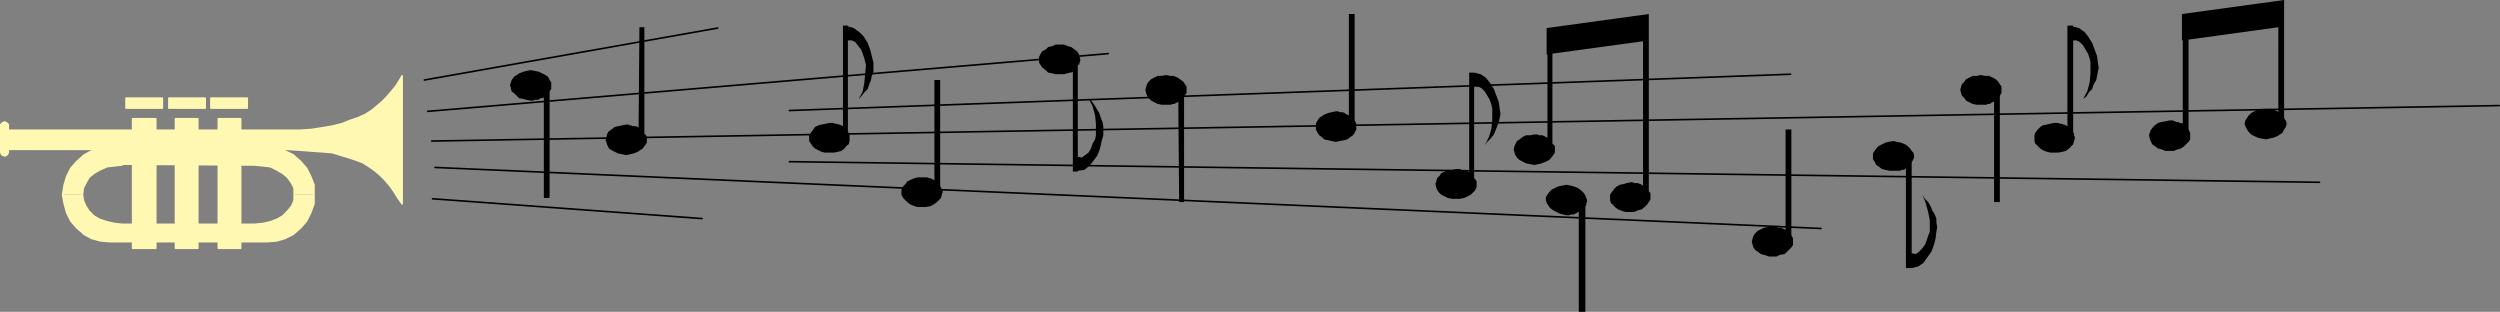 <?xml version="1.0" encoding="UTF-8" standalone="no"?>
<svg
   version="1.0"
   width="129.724mm"
   height="16.178mm"
   id="svg42"
   sodipodi:docname="Musical Notes 05.wmf"
   xmlns:inkscape="http://www.inkscape.org/namespaces/inkscape"
   xmlns:sodipodi="http://sodipodi.sourceforge.net/DTD/sodipodi-0.dtd"
   xmlns="http://www.w3.org/2000/svg"
   xmlns:svg="http://www.w3.org/2000/svg">
  <rect width="100%" height="100%" fill="#808080" stroke="none"/>
  <sodipodi:namedview
     id="namedview42"
     pagecolor="#ffffff"
     bordercolor="#000000"
     borderopacity="0.25"
     inkscape:showpageshadow="2"
     inkscape:pageopacity="0.0"
     inkscape:pagecheckerboard="0"
     inkscape:deskcolor="#d1d1d1"
     inkscape:document-units="mm" />
  <defs
     id="defs1">
    <pattern
       id="WMFhbasepattern"
       patternUnits="userSpaceOnUse"
       width="6"
       height="6"
       x="0"
       y="0" />
  </defs>
  <path
     style="fill:#fff8b3;fill-opacity:1;fill-rule:evenodd;stroke:none"
     d="m 12.282,38.175 0.323,-1.941 0.485,-1.618 0.808,-1.618 1.131,-1.294 1.454,-1.294 1.454,-0.809 1.778,-0.485 1.939,-0.162 h 30.704 l 1.939,0.162 1.616,0.485 1.616,0.809 1.454,1.294 1.131,1.294 0.808,1.618 0.646,1.618 v 1.941 H 57.691 V 36.881 L 57.206,35.911 56.398,34.778 55.429,33.97 54.298,33.322 53.005,32.675 51.55,32.514 49.934,32.352 H 23.917 l -1.454,0.162 -1.454,0.162 -1.454,0.647 -1.131,0.647 -0.97,0.809 -0.646,1.132 -0.485,0.971 -0.162,1.294 h -3.878 z"
     id="path1" />
  <path
     style="fill:#fff8b3;fill-opacity:1;fill-rule:evenodd;stroke:none"
     d="m 12.282,38.175 0.323,1.779 0.485,1.779 0.808,1.618 1.131,1.294 1.454,1.294 1.454,0.809 1.778,0.485 1.939,0.162 h 30.704 l 1.939,-0.162 1.616,-0.485 1.616,-0.809 1.454,-1.294 1.131,-1.294 0.808,-1.618 0.646,-1.779 v -1.779 h -3.878 v 1.132 l -0.485,1.132 -0.808,0.971 -0.97,0.971 -1.131,0.647 -1.293,0.485 -1.454,0.324 -1.616,0.162 H 23.917 l -1.454,-0.162 -1.454,-0.324 -1.454,-0.485 -1.131,-0.647 -0.97,-0.971 -0.646,-0.971 -0.485,-1.132 -0.162,-1.132 h -3.878 z"
     id="path2" />
  <path
     style="fill:none;stroke:#fff8b3;stroke-width:0.323px;stroke-linecap:round;stroke-linejoin:round;stroke-miterlimit:4;stroke-dasharray:none;stroke-opacity:1"
     d="m 21.493,28.955 h 30.866 l 1.939,0.162 1.616,0.485 1.616,0.809 1.454,1.294 1.131,1.294 0.808,1.618 0.646,1.618 v 1.941 1.779 l -0.646,1.779 -0.808,1.618 -1.131,1.294 -1.454,1.294 -1.616,0.809 -1.616,0.485 -1.939,0.162 H 21.654 l -1.939,-0.162 -1.778,-0.485 -1.454,-0.809 -1.454,-1.294 -1.131,-1.294 -0.808,-1.618 -0.485,-1.779 -0.323,-1.779 0.323,-1.941 0.485,-1.618 0.808,-1.618 1.131,-1.294 1.454,-1.294 1.454,-0.809 1.778,-0.485 1.939,-0.162"
     id="path3" />
  <path
     style="fill:none;stroke:#fff8b3;stroke-width:0.323px;stroke-linecap:round;stroke-linejoin:round;stroke-miterlimit:4;stroke-dasharray:none;stroke-opacity:1"
     d="m 23.917,32.19 26.018,0.162 1.616,0.162 1.454,0.162 1.293,0.647 1.131,0.647 0.97,0.809 0.808,1.132 0.485,0.971 v 1.294 1.132 l -0.485,1.132 -0.808,0.971 -0.97,0.971 -1.131,0.647 -1.293,0.485 -1.454,0.324 -1.616,0.162 H 23.917 l -1.454,-0.162 -1.454,-0.324 -1.454,-0.485 -1.131,-0.647 -0.97,-0.971 -0.646,-0.971 -0.485,-1.132 -0.162,-1.132 0.162,-1.294 0.485,-0.971 0.646,-1.132 0.97,-0.809 1.131,-0.647 1.454,-0.647 1.454,-0.162 1.454,-0.162"
     id="path4" />
  <path
     style="fill:#fff8b3;fill-opacity:1;fill-rule:evenodd;stroke:none"
     d="m 0.808,23.94 0.485,0.162 0.162,0.162 0.162,0.162 v 0.324 4.853 0.324 l -0.162,0.324 -0.162,0.162 -0.323,0.162 -0.485,-0.162 -0.162,-0.162 -0.162,-0.324 v -0.324 -4.853 -0.324 l 0.162,-0.162 0.162,-0.162 0.485,-0.162 v 0 z"
     id="path5" />
  <path
     style="fill:none;stroke:#fff8b3;stroke-width:0.323px;stroke-linecap:round;stroke-linejoin:round;stroke-miterlimit:4;stroke-dasharray:none;stroke-opacity:1"
     d="m 0.808,23.94 0.485,0.162 0.162,0.162 0.162,0.162 v 0.324 4.853 0.324 l -0.162,0.324 -0.162,0.162 -0.323,0.162 -0.485,-0.162 -0.162,-0.162 -0.162,-0.324 v -0.324 -4.853 -0.324 l 0.162,-0.162 0.162,-0.162 0.485,-0.162 v 0"
     id="path6" />
  <path
     style="fill:#fff8b3;fill-opacity:1;fill-rule:evenodd;stroke:none"
     d="m 1.454,25.558 h 54.782 2.586 l 2.262,-0.162 2.101,-0.324 1.939,-0.324 1.939,-0.485 1.616,-0.647 1.454,-0.485 1.454,-0.647 1.293,-0.809 0.97,-0.809 1.131,-0.971 0.808,-0.809 0.97,-1.132 0.808,-0.971 0.646,-0.971 0.646,-1.132 V 27.499 39.955 L 78.053,38.822 77.245,37.528 76.437,36.396 75.467,35.264 74.498,34.293 73.528,33.484 72.397,32.675 71.104,31.867 l -1.293,-0.485 -1.454,-0.485 -1.616,-0.485 -1.616,-0.485 -1.939,-0.162 -2.262,-0.162 -2.101,-0.162 -2.586,-0.162 H 1.454 Z"
     id="path7" />
  <path
     style="fill:none;stroke:#fff8b3;stroke-width:0.323px;stroke-linecap:round;stroke-linejoin:round;stroke-miterlimit:4;stroke-dasharray:none;stroke-opacity:1"
     d="m 1.454,25.558 h 54.782 2.586 l 2.262,-0.162 2.101,-0.324 1.939,-0.324 1.939,-0.485 1.616,-0.647 1.454,-0.485 1.454,-0.647 1.293,-0.809 0.97,-0.809 1.131,-0.971 0.808,-0.809 0.97,-1.132 0.808,-0.971 0.646,-0.971 0.646,-1.132 V 27.499 39.955 L 78.053,38.822 77.245,37.528 76.437,36.396 75.467,35.264 74.498,34.293 73.528,33.484 72.397,32.675 71.104,31.867 l -1.293,-0.485 -1.454,-0.485 -1.616,-0.485 -1.616,-0.485 -1.939,-0.162 -2.262,-0.162 -2.101,-0.162 -2.586,-0.162 H 1.454 v -3.72 0"
     id="path8" />
  <path
     style="fill:#fff8b3;fill-opacity:1;fill-rule:evenodd;stroke:none"
     d="M 30.542,48.69 H 26.018 V 23.293 h 4.525 v 25.396 z"
     id="path9" />
  <path
     style="fill:none;stroke:#fff8b3;stroke-width:0.323px;stroke-linecap:round;stroke-linejoin:round;stroke-miterlimit:4;stroke-dasharray:none;stroke-opacity:1"
     d="M 30.542,48.69 H 26.018 V 23.293 h 4.525 v 25.396 0"
     id="path10" />
  <path
     style="fill:#fff8b3;fill-opacity:1;fill-rule:evenodd;stroke:none"
     d="M 47.187,48.69 H 42.824 V 23.293 h 4.363 v 25.396 z"
     id="path11" />
  <path
     style="fill:none;stroke:#fff8b3;stroke-width:0.323px;stroke-linecap:round;stroke-linejoin:round;stroke-miterlimit:4;stroke-dasharray:none;stroke-opacity:1"
     d="M 47.187,48.69 H 42.824 V 23.293 h 4.363 v 25.396 0"
     id="path12" />
  <path
     style="fill:#fff8b3;fill-opacity:1;fill-rule:evenodd;stroke:none"
     d="M 38.784,48.69 H 34.421 V 23.293 h 4.363 v 25.396 z"
     id="path13" />
  <path
     style="fill:none;stroke:#fff8b3;stroke-width:0.323px;stroke-linecap:round;stroke-linejoin:round;stroke-miterlimit:4;stroke-dasharray:none;stroke-opacity:1"
     d="M 38.784,48.69 H 34.421 V 23.293 h 4.363 v 25.396 0"
     id="path14" />
  <path
     style="fill:#fff8b3;fill-opacity:1;fill-rule:evenodd;stroke:none"
     d="m 31.835,21.191 h -7.11 v -1.941 h 7.11 v 1.941 z"
     id="path15" />
  <path
     style="fill:none;stroke:#fff8b3;stroke-width:0.323px;stroke-linecap:round;stroke-linejoin:round;stroke-miterlimit:4;stroke-dasharray:none;stroke-opacity:1"
     d="m 31.835,21.191 h -7.11 v -1.941 h 7.11 v 1.941 0"
     id="path16" />
  <path
     style="fill:#fff8b3;fill-opacity:1;fill-rule:evenodd;stroke:none"
     d="m 48.48,21.191 h -7.11 v -1.941 h 7.11 v 1.941 z"
     id="path17" />
  <path
     style="fill:none;stroke:#fff8b3;stroke-width:0.323px;stroke-linecap:round;stroke-linejoin:round;stroke-miterlimit:4;stroke-dasharray:none;stroke-opacity:1"
     d="m 48.48,21.191 h -7.11 v -1.941 h 7.11 v 1.941 0"
     id="path18" />
  <path
     style="fill:#fff8b3;fill-opacity:1;fill-rule:evenodd;stroke:none"
     d="m 40.238,21.191 h -7.11 v -1.941 h 7.11 v 1.941 z"
     id="path19" />
  <path
     style="fill:none;stroke:#fff8b3;stroke-width:0.323px;stroke-linecap:round;stroke-linejoin:round;stroke-miterlimit:4;stroke-dasharray:none;stroke-opacity:1"
     d="m 40.238,21.191 h -7.11 v -1.941 h 7.11 v 1.941 0"
     id="path20" />
  <path
     style="fill:none;stroke:#000000;stroke-width:0.323px;stroke-linecap:round;stroke-linejoin:round;stroke-miterlimit:4;stroke-dasharray:none;stroke-opacity:1"
     d="M 84.678,27.661 490.132,20.705"
     id="path21" />
  <path
     style="fill:none;stroke:#000000;stroke-width:0.323px;stroke-linecap:round;stroke-linejoin:round;stroke-miterlimit:4;stroke-dasharray:none;stroke-opacity:1"
     d="M 83.87,21.838 217.352,10.514"
     id="path22" />
  <path
     style="fill:none;stroke:#000000;stroke-width:0.323px;stroke-linecap:round;stroke-linejoin:round;stroke-miterlimit:4;stroke-dasharray:none;stroke-opacity:1"
     d="M 85.325,32.837 357.136,44.807"
     id="path23" />
  <path
     style="fill:none;stroke:#000000;stroke-width:0.323px;stroke-linecap:round;stroke-linejoin:round;stroke-miterlimit:4;stroke-dasharray:none;stroke-opacity:1"
     d="M 154.813,21.676 351.156,14.558"
     id="path24" />
  <path
     style="fill:none;stroke:#000000;stroke-width:0.323px;stroke-linecap:round;stroke-linejoin:round;stroke-miterlimit:4;stroke-dasharray:none;stroke-opacity:1"
     d="m 154.813,31.705 300.091,4.044"
     id="path25" />
  <path
     style="fill:none;stroke:#000000;stroke-width:0.323px;stroke-linecap:round;stroke-linejoin:round;stroke-miterlimit:4;stroke-dasharray:none;stroke-opacity:1"
     d="m 84.84,38.984 52.843,3.882"
     id="path26" />
  <path
     style="fill:none;stroke:#000000;stroke-width:0.323px;stroke-linecap:round;stroke-linejoin:round;stroke-miterlimit:4;stroke-dasharray:none;stroke-opacity:1"
     d="M 83.224,15.691 140.753,5.5"
     id="path27" />
  <path
     style="fill:#000000;fill-opacity:1;fill-rule:evenodd;stroke:none"
     d="m 406.424,5.176 1.293,0.324 1.131,0.809 0.646,0.809 0.808,1.294 0.485,1.294 0.485,1.294 0.162,1.294 0.162,0.971 -0.162,0.809 -0.162,0.809 -0.162,0.809 -0.485,0.809 -0.323,0.971 -0.646,0.647 -0.485,0.809 -0.646,0.485 0.808,-1.456 0.485,-1.779 0.162,-1.779 v -1.618 -0.647 l -0.162,-0.647 -0.323,-0.971 -0.485,-0.809 -0.485,-0.809 -0.646,-0.647 -0.646,-0.324 h -0.646 V 25.882 l 0.162,0.324 v 0.324 l 0.162,0.324 v 0.324 l -0.162,0.485 -0.162,0.647 -0.323,0.324 -0.485,0.485 -0.646,0.485 -0.646,0.162 -0.808,0.162 h -0.808 -0.808 l -0.646,-0.162 -0.808,-0.324 -0.485,-0.324 -0.485,-0.485 -0.485,-0.485 -0.162,-0.485 v -0.647 -0.485 l 0.162,-0.485 0.485,-0.647 0.485,-0.485 0.485,-0.324 0.808,-0.162 0.646,-0.162 0.808,-0.162 h 0.485 0.323 l 0.323,0.162 h 0.323 l 0.323,0.162 h 0.162 l 0.323,0.162 0.323,0.162 V 5.015 h 1.131 v 0.162 0 z"
     id="path28" />
  <path
     style="fill:#000000;fill-opacity:1;fill-rule:evenodd;stroke:none"
     d="m 289.102,14.235 1.293,0.324 0.97,0.647 0.808,0.971 0.808,1.294 0.485,1.294 0.485,1.294 0.162,1.294 0.162,0.971 -0.162,0.809 -0.162,0.809 -0.323,0.809 -0.323,0.809 -0.323,0.809 -0.646,0.809 -0.646,0.647 -0.485,0.647 0.808,-1.618 0.485,-1.618 0.162,-1.779 v -1.618 -0.485 l -0.162,-0.809 -0.323,-0.971 -0.485,-0.809 -0.485,-0.809 -0.646,-0.647 -0.646,-0.324 h -0.808 v 17.955 l 0.323,0.324 0.162,0.324 v 0.324 0.162 0.647 l -0.323,0.647 -0.323,0.324 -0.485,0.485 -0.646,0.324 -0.646,0.324 -0.808,0.162 h -0.808 -0.808 l -0.808,-0.162 -0.646,-0.324 -0.646,-0.324 -0.485,-0.485 -0.323,-0.485 -0.162,-0.485 -0.162,-0.647 0.162,-0.485 0.162,-0.647 0.485,-0.485 0.323,-0.485 0.646,-0.324 0.646,-0.324 h 0.808 l 0.808,-0.162 h 0.323 0.485 l 0.323,0.162 h 0.323 0.323 l 0.162,0.162 0.323,0.162 0.323,0.162 V 14.235 h 0.97 z"
     id="path29" />
  <path
     style="fill:#000000;fill-opacity:1;fill-rule:evenodd;stroke:none"
     d="m 166.286,5.176 1.131,0.324 1.131,0.809 0.808,0.809 0.808,1.294 0.485,1.294 0.323,1.294 0.323,1.294 v 0.971 0.809 l -0.323,0.809 -0.162,0.809 -0.323,0.809 -0.323,0.971 -0.646,0.647 -0.646,0.809 -0.485,0.485 0.808,-1.456 0.323,-1.779 0.162,-1.779 0.162,-1.618 -0.162,-0.647 -0.162,-0.647 -0.323,-0.971 -0.323,-0.809 -0.646,-0.809 -0.485,-0.647 -0.646,-0.324 h -0.808 V 25.882 l 0.323,0.324 v 0.324 0.324 0.324 0.485 l -0.162,0.647 -0.485,0.324 -0.323,0.485 -0.646,0.485 -0.646,0.162 -0.808,0.162 h -0.808 -0.97 l -0.646,-0.162 -0.646,-0.324 -0.646,-0.324 -0.485,-0.485 -0.323,-0.485 -0.323,-0.485 v -0.647 -0.485 l 0.323,-0.485 0.485,-0.647 0.323,-0.485 0.646,-0.324 0.646,-0.162 0.808,-0.162 0.808,-0.162 h 0.323 0.323 l 0.323,0.162 h 0.323 l 0.485,0.162 h 0.162 l 0.323,0.162 0.323,0.162 V 5.015 h 0.97 z"
     id="path30" />
  <path
     style="fill:#000000;fill-opacity:1;fill-rule:evenodd;stroke:none"
     d="m 211.373,33.484 1.293,-0.162 0.97,-0.809 0.808,-0.971 0.808,-1.132 0.485,-1.294 0.323,-1.456 0.323,-1.132 v -1.132 -0.647 l -0.162,-0.809 -0.323,-0.809 -0.323,-0.971 -0.485,-0.809 -0.485,-0.809 -0.485,-0.647 -0.646,-0.647 0.808,1.618 0.485,1.779 0.162,1.618 v 1.779 0.485 l -0.162,0.809 -0.485,0.809 -0.323,0.971 -0.485,0.809 -0.646,0.485 -0.646,0.485 -0.808,-0.162 V 12.779 l 0.323,-0.162 v -0.324 l 0.162,-0.324 v -0.324 l -0.162,-0.647 -0.162,-0.485 -0.323,-0.485 -0.485,-0.324 -0.646,-0.485 -0.646,-0.162 -0.808,-0.324 h -0.808 -0.808 l -0.646,0.324 -0.808,0.162 -0.485,0.485 -0.646,0.324 -0.323,0.485 -0.323,0.647 v 0.485 0.647 l 0.323,0.485 0.323,0.485 0.646,0.485 0.485,0.485 0.808,0.162 0.646,0.162 h 0.808 0.323 0.485 0.162 l 0.323,-0.162 h 0.323 l 0.323,-0.162 h 0.323 l 0.323,-0.162 V 33.646 h 0.97 z"
     id="path31" />
  <path
     style="fill:#000000;fill-opacity:1;fill-rule:evenodd;stroke:none"
     d="m 374.912,52.572 1.293,-0.324 0.97,-0.647 0.808,-1.132 0.808,-1.132 0.485,-1.294 0.323,-1.294 0.162,-1.294 0.162,-0.971 -0.162,-0.809 v -0.809 l -0.323,-0.809 -0.485,-0.809 -0.323,-0.809 -0.485,-0.809 -0.646,-0.647 -0.485,-0.809 0.646,1.618 0.485,1.779 0.323,1.618 v 1.779 0.485 l -0.323,0.809 -0.323,0.971 -0.323,0.809 -0.646,0.809 -0.646,0.647 -0.485,0.324 -0.808,-0.162 V 31.867 l 0.162,-0.324 0.162,-0.324 0.162,-0.324 v -0.324 l -0.162,-0.647 -0.323,-0.324 -0.323,-0.485 -0.485,-0.485 -0.485,-0.324 -0.808,-0.324 -0.808,-0.162 -0.646,-0.162 -0.97,0.162 -0.646,0.162 -0.646,0.324 -0.646,0.324 -0.485,0.485 -0.323,0.485 -0.323,0.485 v 0.647 0.485 l 0.323,0.485 0.323,0.647 0.485,0.324 0.646,0.485 0.646,0.162 0.808,0.162 h 0.808 0.323 0.323 0.323 0.323 l 0.323,-0.162 h 0.323 l 0.323,-0.162 0.162,-0.162 v 19.573 h 1.131 z"
     id="path32" />
  <path
     style="fill:#000000;fill-opacity:1;fill-rule:evenodd;stroke:none"
     d="M 106.656,19.088 V 38.822 h 1.131 V 17.955 l 0.162,-0.324 0.162,-0.162 v -0.485 -0.324 -0.485 l -0.323,-0.485 -0.323,-0.647 -0.485,-0.324 -0.646,-0.324 -0.646,-0.324 -0.808,-0.162 -0.808,-0.162 -0.808,0.162 -0.646,0.162 -0.808,0.324 -0.485,0.324 -0.485,0.324 -0.485,0.647 -0.162,0.485 -0.162,0.485 0.162,0.647 0.162,0.647 0.485,0.324 0.485,0.485 0.485,0.485 0.808,0.162 0.646,0.162 0.808,0.162 h 0.485 l 0.323,-0.162 h 0.323 0.323 l 0.323,-0.162 0.162,-0.162 h 0.323 l 0.323,-0.162 z"
     id="path33" />
  <path
     style="fill:#000000;fill-opacity:1;fill-rule:evenodd;stroke:none"
     d="m 231.088,19.896 0.162,19.735 h 0.97 V 18.926 l 0.323,-0.485 0.162,-0.162 v -0.324 -0.324 -0.647 l -0.323,-0.485 -0.323,-0.485 -0.646,-0.485 -0.485,-0.324 -0.808,-0.324 h -0.646 l -0.808,-0.162 -0.808,0.162 h -0.808 l -0.646,0.324 -0.646,0.324 -0.485,0.485 -0.323,0.485 -0.162,0.485 -0.162,0.647 0.162,0.647 0.162,0.485 0.323,0.485 0.485,0.485 0.646,0.324 0.646,0.324 0.808,0.162 h 0.808 0.485 0.162 0.323 l 0.323,-0.162 h 0.323 l 0.323,-0.162 0.323,-0.162 0.323,-0.162 v 0 z"
     id="path34" />
  <path
     style="fill:#000000;fill-opacity:1;fill-rule:evenodd;stroke:none"
     d="m 309.625,41.41 v 19.735 h 1.293 V 40.44 l 0.162,-0.162 v -0.324 l 0.162,-0.324 V 39.146 l -0.162,-0.324 -0.162,-0.485 -0.323,-0.485 -0.485,-0.485 -0.646,-0.485 -0.808,-0.324 -0.646,-0.162 -0.808,-0.162 -0.808,0.162 -0.808,0.162 -0.646,0.324 -0.646,0.324 -0.485,0.485 -0.323,0.485 -0.323,0.485 v 0.485 l 0.162,0.647 0.323,0.485 0.323,0.485 0.646,0.485 0.646,0.324 0.646,0.324 0.646,0.162 0.646,0.162 h 0.485 l 0.485,-0.162 h 0.323 0.162 l 0.323,-0.162 0.323,-0.162 0.162,-0.162 h 0.162 v 0 z"
     id="path35" />
  <path
     style="fill:#000000;fill-opacity:1;fill-rule:evenodd;stroke:none"
     d="m 391.072,19.896 v 19.735 h 1.131 V 18.926 l 0.162,-0.485 0.162,-0.162 v -0.324 -0.324 -0.647 l -0.323,-0.485 -0.323,-0.485 -0.485,-0.485 -0.646,-0.324 -0.646,-0.324 h -0.808 l -0.808,-0.162 -0.808,0.162 h -0.808 l -0.646,0.324 -0.646,0.324 -0.323,0.485 -0.485,0.485 -0.162,0.485 -0.162,0.647 0.162,0.647 0.162,0.485 0.485,0.485 0.323,0.485 0.646,0.324 0.646,0.324 0.808,0.162 h 0.808 0.323 0.485 0.323 l 0.162,-0.162 h 0.485 l 0.162,-0.162 0.323,-0.162 0.323,-0.162 z"
     id="path36" />
  <path
     style="fill:#000000;fill-opacity:1;fill-rule:evenodd;stroke:none"
     d="m 125.24,25.073 0.162,-19.735 h 0.97 V 26.205 l 0.323,0.324 0.162,0.324 v 0.324 0.324 0.485 l -0.323,0.485 -0.485,0.647 -0.485,0.324 -0.485,0.324 -0.808,0.324 -0.646,0.162 -0.808,0.162 -0.808,-0.162 -0.808,-0.162 -0.646,-0.324 -0.646,-0.324 -0.485,-0.324 -0.323,-0.647 -0.162,-0.485 -0.162,-0.485 0.162,-0.647 0.162,-0.647 0.323,-0.485 0.485,-0.324 0.646,-0.485 0.646,-0.162 0.808,-0.162 0.808,-0.162 h 0.485 l 0.162,0.162 h 0.323 l 0.323,0.162 h 0.323 0.323 l 0.323,0.162 0.323,0.162 v 0 z"
     id="path37" />
  <path
     style="fill:#000000;fill-opacity:1;fill-rule:evenodd;stroke:none"
     d="M 183.254,35.425 V 15.691 h 1.131 v 20.705 l 0.162,0.485 0.162,0.162 0.162,0.324 v 0.324 l -0.162,0.485 -0.162,0.647 -0.485,0.485 -0.323,0.324 -0.646,0.485 -0.646,0.324 -0.97,0.162 h -0.646 -0.808 l -0.646,-0.162 -0.808,-0.324 -0.646,-0.485 -0.323,-0.324 -0.485,-0.485 -0.323,-0.647 v -0.485 -0.485 l 0.323,-0.647 0.485,-0.485 0.323,-0.485 0.646,-0.324 0.808,-0.324 0.646,-0.162 h 0.808 0.323 0.323 0.323 l 0.485,0.162 h 0.162 l 0.323,0.162 0.323,0.162 0.162,0.162 z"
     id="path38" />
  <path
     style="fill:#000000;fill-opacity:1;fill-rule:evenodd;stroke:none"
     d="M 264.539,22.485 V 2.75 h 1.131 V 23.617 l 0.162,0.324 0.162,0.324 v 0.324 0.162 0.647 l -0.323,0.647 -0.323,0.485 -0.485,0.324 -0.646,0.485 -0.646,0.162 -0.808,0.162 -0.808,0.162 -0.808,-0.162 -0.646,-0.162 -0.808,-0.162 -0.485,-0.485 -0.485,-0.324 -0.323,-0.485 -0.323,-0.647 v -0.647 -0.485 l 0.323,-0.647 0.323,-0.485 0.485,-0.324 0.485,-0.324 0.808,-0.324 0.646,-0.162 0.808,-0.162 h 0.485 l 0.323,0.162 h 0.323 0.162 l 0.485,0.162 0.162,0.162 0.323,0.162 0.323,0.162 v 0 z"
     id="path39" />
  <path
     style="fill:#000000;fill-opacity:1;fill-rule:evenodd;stroke:none"
     d="m 427.916,7.926 v 0 -5.176 L 447.955,0 v 5.176 0 17.955 l 0.162,0.324 0.162,0.162 0.162,0.485 v 0.324 l -0.162,0.485 -0.323,0.485 -0.323,0.647 -0.485,0.324 -0.485,0.324 -0.808,0.324 -0.808,0.162 -0.646,0.162 -0.808,-0.162 -0.808,-0.162 -0.646,-0.324 -0.646,-0.324 -0.485,-0.485 -0.323,-0.485 -0.323,-0.647 -0.162,-0.485 0.162,-0.647 0.323,-0.485 0.323,-0.485 0.485,-0.485 0.646,-0.324 0.646,-0.324 0.808,-0.162 h 0.808 0.323 0.323 0.323 l 0.323,0.162 h 0.323 l 0.162,0.162 0.485,0.162 0.162,0.162 V 5.338 L 429.209,7.764 V 25.396 l 0.162,0.324 0.162,0.324 v 0.324 0.324 0.647 l -0.323,0.485 -0.485,0.485 -0.323,0.324 -0.646,0.485 -0.646,0.162 -0.808,0.324 h -0.808 -0.808 l -0.808,-0.324 -0.646,-0.162 -0.646,-0.485 -0.485,-0.324 -0.323,-0.647 -0.162,-0.485 -0.162,-0.647 0.162,-0.485 0.162,-0.485 0.485,-0.647 0.323,-0.324 0.646,-0.485 0.646,-0.162 0.808,-0.162 0.808,-0.162 h 0.485 0.162 l 0.323,0.162 0.485,0.162 h 0.323 l 0.162,0.162 h 0.323 l 0.323,0.162 v -16.338 0 z"
     id="path40" />
  <path
     style="fill:#000000;fill-opacity:1;fill-rule:evenodd;stroke:none"
     d="m 303.484,10.676 h -0.162 V 5.5 l 20.038,-2.75 v 5.176 0 29.602 l 0.162,0.162 0.162,0.162 v 0.324 0.647 0.324 l -0.323,0.485 -0.323,0.485 -0.485,0.485 -0.646,0.485 -0.646,0.162 -0.808,0.324 h -0.646 -0.97 l -0.646,-0.162 -0.808,-0.324 -0.485,-0.324 -0.485,-0.485 -0.485,-0.485 -0.162,-0.485 v -0.647 -0.485 l 0.323,-0.485 0.485,-0.647 0.485,-0.485 0.646,-0.324 0.808,-0.162 0.485,-0.162 0.808,-0.162 h 0.323 l 0.485,0.162 h 0.485 0.162 l 0.323,0.162 h 0.162 l 0.162,0.162 0.323,0.162 V 8.088 L 304.454,10.514 V 28.146 l 0.323,0.324 0.162,0.162 v 0.485 0.324 0.485 l -0.323,0.485 -0.485,0.647 -0.323,0.324 -0.646,0.324 -0.808,0.324 -0.646,0.162 -0.808,0.162 -0.808,-0.162 -0.808,-0.162 -0.646,-0.324 -0.646,-0.324 -0.485,-0.485 -0.323,-0.485 -0.162,-0.485 -0.162,-0.647 0.162,-0.647 0.162,-0.324 0.323,-0.647 0.485,-0.324 0.646,-0.485 0.646,-0.324 h 0.808 l 0.808,-0.162 h 0.323 0.323 l 0.323,0.162 h 0.323 0.323 l 0.323,0.162 0.323,0.162 0.323,0.162 z"
     id="path41" />
  <path
     style="fill:#000000;fill-opacity:1;fill-rule:evenodd;stroke:none"
     d="M 350.187,45.131 V 25.396 h 1.131 v 20.705 l 0.162,0.324 0.162,0.324 v 0.324 0.324 0.647 l -0.323,0.485 -0.485,0.485 -0.323,0.324 -0.485,0.485 -0.97,0.162 -0.646,0.324 h -0.808 -0.646 l -0.97,-0.324 -0.646,-0.162 -0.646,-0.485 -0.485,-0.324 -0.323,-0.485 -0.162,-0.485 -0.162,-0.647 0.162,-0.647 0.162,-0.485 0.323,-0.485 0.485,-0.485 0.646,-0.324 0.646,-0.324 0.97,-0.162 h 0.646 0.323 0.485 l 0.162,0.162 h 0.485 0.162 l 0.323,0.162 0.485,0.162 z"
     id="path42" />
</svg>
